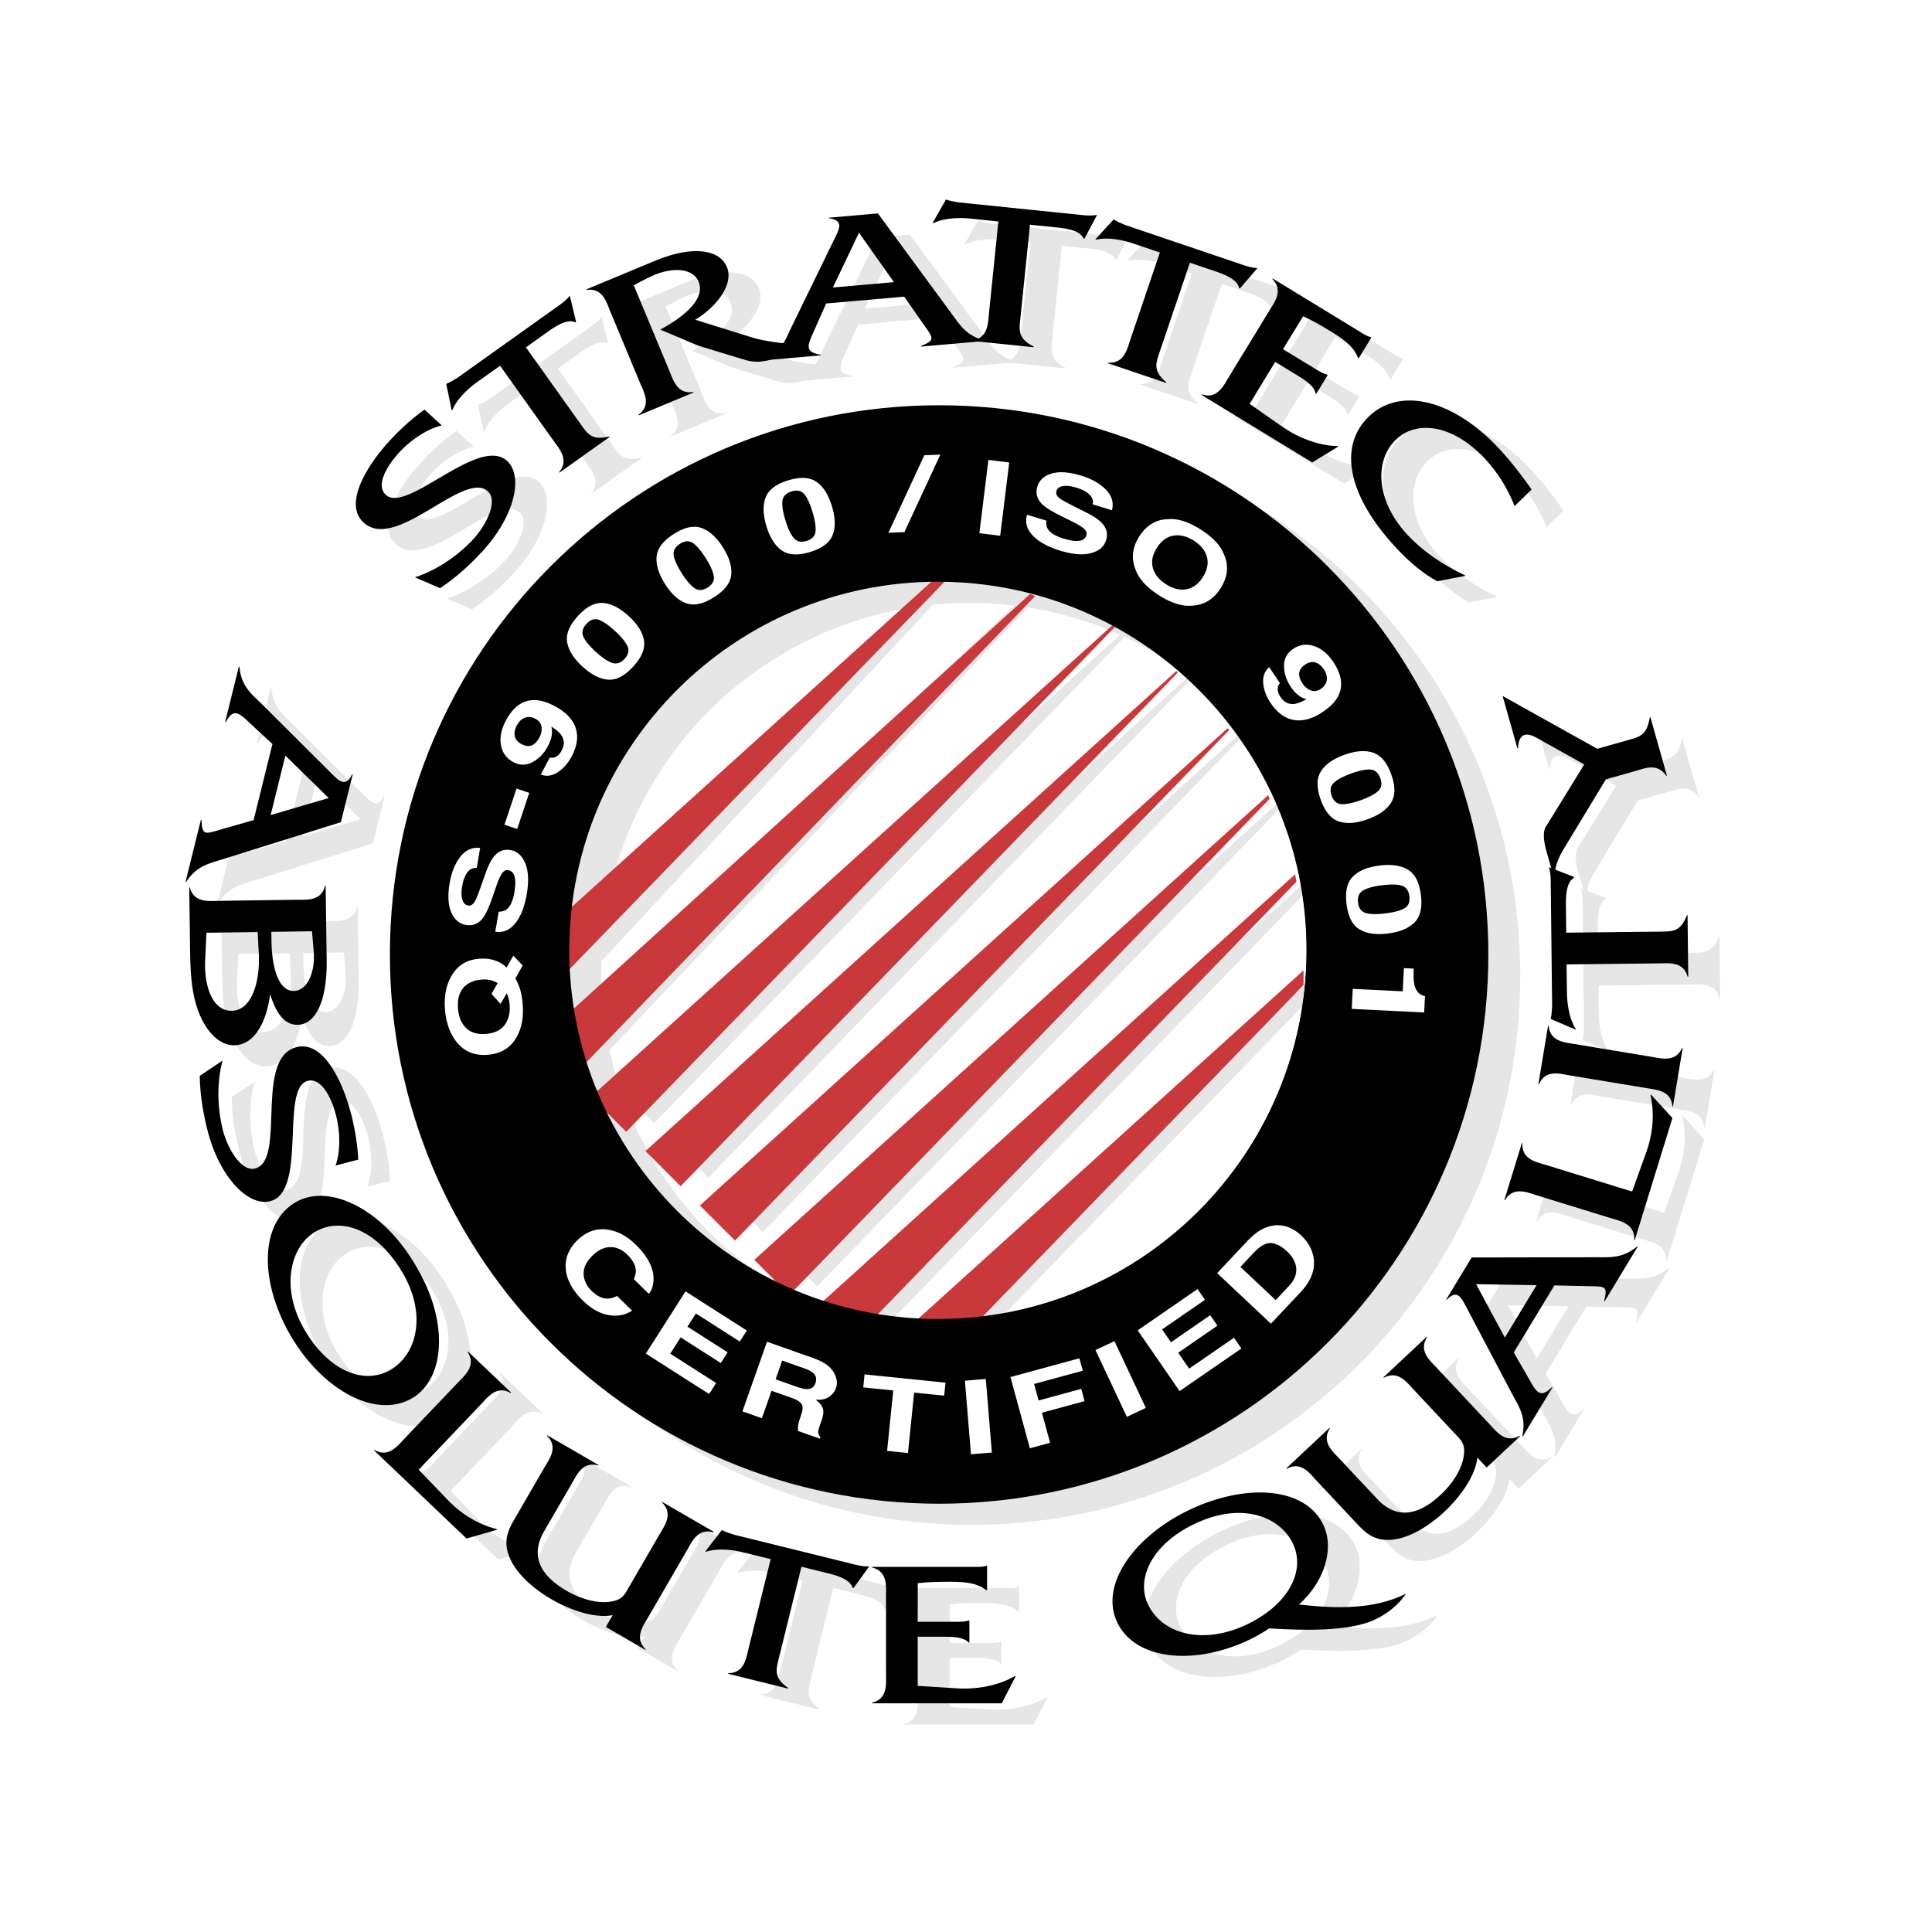 <svg xmlns="http://www.w3.org/2000/svg" width="2500" height="2500" viewBox="0 0 192.756 192.756"><path fill-rule="evenodd" clip-rule="evenodd" fill="#fff" d="M0 0h192.756v192.756H0V0z"/><path d="M184.252 96.379c0 48.216-39.367 87.349-87.874 87.349-48.506 0-87.874-39.133-87.874-87.349 0-48.218 39.368-87.35 87.874-87.35 48.507 0 87.874 39.132 87.874 87.35z" fill-rule="evenodd" clip-rule="evenodd" fill="#fff"/><path d="M43.024 97.343c0-29.744 24.112-53.857 53.856-53.857 29.743 0 53.856 24.113 53.856 53.857 0 29.742-24.113 53.855-53.856 53.855-29.744 0-53.856-24.113-53.856-53.855zm53.735 37.303c20.831 0 37.717-16.888 37.717-37.718 0-20.831-16.887-37.718-37.717-37.718-20.831 0-37.717 16.887-37.717 37.718 0 20.831 16.886 37.718 37.717 37.718z" fill-rule="evenodd" clip-rule="evenodd" fill="#e6e6e7"/><path d="M43.024 97.343c0-29.744 24.112-53.857 53.856-53.857 29.743 0 53.856 24.113 53.856 53.857 0 29.742-24.113 53.855-53.856 53.855-29.744 0-53.856-24.113-53.856-53.855m53.735 37.303c20.831 0 37.717-16.888 37.717-37.718 0-20.831-16.887-37.718-37.717-37.718-20.831 0-37.717 16.887-37.717 37.718 0 20.831 16.886 37.718 37.717 37.718" fill="none" stroke="#e6e6e7" stroke-width="1.88" stroke-miterlimit="2.613"/><path d="M96.5 134.583c20.831 0 37.719-16.887 37.719-37.717S117.33 59.148 96.5 59.148c-20.83 0-37.718 16.888-37.718 37.718s16.887 37.717 37.718 37.717" fill="none" stroke="#e6e6e7" stroke-width="1.317" stroke-miterlimit="2.613"/><path fill-rule="evenodd" clip-rule="evenodd" fill="#e6e6e7" d="M99.646 131.7l33.174-34.275.004-1.472-39.596 35.808 3.134.112 1.591-.11 1.693-.063zM89.172 131.487l42.943-44.368-.133-.74-48.388 43.757 2.122.529 1.701.493 1.755.329zM129.291 78.479l-51.269 46.363 3.508 3.508 47.911-49.502-.15-.369zM125.246 71.802l-52.651 47.613 3.507 3.508 49.316-50.953-.172-.168zM120.137 66.088l-52.97 47.899 3.508 3.508 49.585-51.231-.123-.176zM113.756 61.522l-52.015 47.039 3.507 3.507 48.746-50.365-.238-.181zM60.078 105.54l46.541-49.226h-1.027l-46.914 43.812.569 2.492.495 1.811.336 1.111zM58.282 97.746l40.068-43.09-1.207-.047-39.224 36.737-.081 2.606.056 1.921.388 1.873z"/><path fill-rule="evenodd" clip-rule="evenodd" fill="#c9383a" d="M96.879 132.552l33.174-34.274.004-1.471-39.596 35.807 3.135.112 1.591-.11 1.692-.064zM86.405 132.341l42.943-44.369-.131-.74-48.389 43.758 2.121.529 1.702.494 1.754.328zM126.525 79.333l-51.271 46.363 3.509 3.507 47.911-49.502-.149-.368zM122.479 72.654l-52.652 47.615 3.507 3.507 49.316-50.953-.171-.169zM117.369 66.94L64.4 114.842l3.509 3.507 49.585-51.232-.125-.177zM110.99 62.376l-52.017 47.038 3.508 3.508 48.748-50.365-.239-.181zM57.054 107.495l46.223-48.021-.494-.218-47.129 42.825.57 2.492.493 1.812.337 1.11zM55.192 98.385L94.627 57.64l-1.207-.046L55.151 92.2l-.08 2.605.055 1.922.066 1.658z"/><path d="M30.187 83.431l1.47-5.934 4.321 4.235-5.791 1.699zm-1.702.505l-3.234.925c-1.608.465-1.888.652-1.964-.934l-.061-.015-1.529 6.175.06.015c1.007-1.573 2.266-1.836 3.583-2.246l11.853-3.714 1.179-4.759-.061-.015c-.66 1.371-1.361.59-1.979-.011l-7.128-7.104c-.98-.946-1.978-1.736-2.127-3.628l-.06-.015-1.373 5.542.061.016c.72-1.357 1.249-1.002 2.218-.091l2.443 2.268-1.881 7.591zM23.782 95.173l5.11-.071.113 2.171c.142 2.729-.687 5.657-2.692 5.686-1.967.028-2.788-2.536-2.658-5.083l.127-2.703zM25 91.99c-.951.013-2.459.221-2.874-1.325h-.062l.072 5.12c.032 2.327.005 4.779.738 6.942.691 2.068 2.079 3.693 3.673 3.672 2.027-.028 3.235-2.311 3.59-5.108.541 1.761 1.347 3.084 2.732 3.064 1.841-.026 2.967-2.432 2.908-6.527l-.103-7.354-.062.001c-.371 1.588-1.884 1.392-2.814 1.405L25 91.99zm5.257 3.092l4.054-.057.174 2.077c.15 1.86-.567 3.856-1.994 3.877-1.696.023-2.192-2.856-2.22-4.873l-.014-1.024zM36.666 118.397c.496-1.38.472-3.362.034-5.044-.445-1.712-1.448-3.76-2.829-3.399-2.743.714-.016 11.034-3.72 11.997-2.142.559-5.019-2.285-6.237-6.97-.477-1.832-.773-3.71-.798-5.531l2.275-1.522c-.56 2.038-.56 4.666.049 7.009.446 1.712 1.798 4.118 3.2 3.753 3.124-.812-.125-10.997 4.119-12.103 2.524-.655 4.492 2.968 5.445 6.632.39 1.503.649 3.07.724 4.59l-2.262.588zM43.313 129.033c2.498 4.219 1.458 8.188-1.139 9.728-2.653 1.57-6.163.15-8.565-3.908-2.483-4.191-1.485-8.353 1.006-9.828 2.687-1.592 6.246-.13 8.698 4.008zm1.392-.572c-3.232-5.659-8.671-8.389-12.053-6.386-3.649 2.16-3.535 8.117-.405 13.403 3.147 5.313 8.454 8.265 12.085 6.114 3.204-1.896 3.712-7.534.373-13.131zM47.884 151.792c1.471 1.515 3.125 2.434 4.847 2.874l.068.064-3.067.88-9.233-8.797.042-.046c1.403.823 2.323-.414 2.965-1.088l5.38-5.647c.656-.688 1.833-1.654.958-3.03l.042-.044 4.292 4.088-.044.044c-1.416-.807-2.315.452-2.958 1.126l-6.22 6.531 2.928 3.045zM64.312 163.252c-1.782.354-4.233-.494-6.112-1.583-1.772-1.026-3.433-2.492-4.133-4.07-.821-1.862-.073-3.031.675-4.318l2.77-4.779c.466-.806 1.413-2.003.241-3.137l.031-.054 5.101 2.958-.031.053c-1.539-.438-2.136.963-2.603 1.767l-2.771 4.779c-1.379 2.38-.52 4.361 2.246 5.965 1.503.872 3.272 1.347 4.646 1.019.902-.194 1.134-.657 1.508-1.301l3.124-5.388c.467-.806 1.385-2.019.24-3.137l.032-.054 5.1 2.958-.004.069c-1.566-.453-2.162.945-2.64 1.77l-3.912 6.746c-.468.806-1.386 2.019-.213 3.152l-.031.054-3.946-2.288.682-1.181zM80.882 167.581c-.283 1.146-.507 1.922.937 2.939l-.016.059-5.963-1.475.014-.06c1.6-.008 1.782-1.52 2.005-2.423l2.214-8.957-2.65-.655c-1.295-.32-2.706-.435-3.784-.083l-.089-.023 1.644-2.128.09.022c.337.189.729.287 1.11.423l11.989 2.964c.512.126 1 .226 1.421.201l.09.022-1.555 2.151-.09-.022c-.218-.799-1.398-1.197-2.392-1.442l-2.712-.671-2.263 9.158zM94.75 170.312l3.94.246c2.049.126 4.189-.31 5.742-1.221h.092l-1.396 2.711-12.938.002v-.062c1.583-.372 1.396-1.903 1.395-2.834l-.001-7.799c0-.952.187-2.462-1.396-2.854v-.063l9.931-.001c.525 0 1.055.042 1.457-.104h.094v2.421h-.092c-.963-.744-2.236-.827-3.662-.827-1.087 0-2.173.021-3.167.146l.001 3.848 3.693-.001c.496 0 .994 0 1.365-.124h.092v2.193h-.094c-.496-.6-1.799-.579-2.762-.579h-2.296l.002 4.902zM127.416 164.263c-4.26 1.954-8.324.905-9.73-2.16-1.131-2.463.367-5.971 4.879-8.042 4.738-2.174 8.441-.503 9.639 2.11 1.267 2.764-.558 6.151-4.788 8.092zm15.641-2.965c-3.299 1.514-7.289 1.227-10.277.891 2.664-2.383 3.486-5.649 2.469-7.868-1.76-3.836-7.578-4.239-13.135-1.691-5.557 2.55-9.256 7.433-7.488 11.287 1.707 3.724 7.461 4.431 12.959 1.908a17.208 17.208 0 0 0 2.227-1.249c2.699.15 7.707.425 10.498-.856 1.326-.608 2.461-1.56 3.143-2.603l-.396.181zM150.578 147.531c-.176 1.81-1.693 3.911-3.277 5.397-1.494 1.4-3.377 2.568-5.088 2.784-2.021.249-2.924-.805-3.941-1.892l-3.779-4.03c-.637-.679-1.51-1.93-2.934-1.135l-.043-.045 4.303-4.032.041.046c-.861 1.348.307 2.322.941 3.001l3.779 4.03c1.881 2.008 4.025 1.755 6.357-.43 1.27-1.188 2.232-2.745 2.316-4.155.072-.919-.303-1.276-.812-1.818l-4.258-4.545c-.637-.678-1.533-1.908-2.934-1.134l-.043-.045 4.303-4.032.064.023c-.887 1.37.281 2.344.932 3.038l5.334 5.692c.637.678 1.533 1.908 2.957 1.112l.043.044-3.33 3.121-.931-.995zM156.49 130.333l-3.168 5.229-2.867-5.329 6.035.1zm1.776.023l3.363.078c1.672.033 1.996-.062 1.598 1.475l.053.033 3.295-5.442-.053-.032c-1.43 1.203-2.709 1.08-4.088 1.079l-12.42.023-2.541 4.194.053.032c1.037-1.114 1.475-.158 1.887.599l4.695 8.901c.654 1.194 1.371 2.246.953 4.097l.053.032 2.957-4.884-.053-.033c-1.09 1.082-1.488.586-2.143-.573l-1.66-2.89 4.051-6.689zM167.449 117.013c.699-1.991.785-3.881.41-5.62l.029-.089 2.152 2.353-3.758 12.188-.059-.019c.109-1.621-1.408-1.895-2.297-2.17l-7.453-2.299c-.91-.28-2.297-.902-3.139.493l-.061-.018 1.748-5.664.059.019c-.09 1.628 1.436 1.871 2.326 2.146l8.619 2.659 1.424-3.979z" fill-rule="evenodd" clip-rule="evenodd" fill="#e6e6e7"/><path d="M159.771 109.397c-.939-.156-2.393-.617-3.041.88l-.061-.011.967-5.816.061.01c.133 1.595 1.674 1.663 2.594 1.815l7.693 1.277c.918.153 2.377.584 3.02-.882l.061.01-.965 5.816-.062-.011c-.111-1.591-1.654-1.658-2.572-1.812l-7.695-1.276zM168.881 95.058c1.18-.014 1.986.007 2.609-1.644h.062l.068 6.144-.061.001c-.412-1.548-1.92-1.345-2.85-1.333l-9.227.104.029 2.729c.018 1.335.26 2.729.871 3.685v.093l-2.475-1.059v-.094c.1-.373.096-.776.133-1.181l-.141-12.35c-.006-.526-.033-1.023-.16-1.425l-.002-.093 2.473.964.002.094c-.721.411-.809 1.654-.799 2.677l.033 2.793 9.435-.105z" fill-rule="evenodd" clip-rule="evenodd" fill="#e6e6e7"/><path d="M165.688 75.93c1.193-.337 1.793-.507 2.098-2.237l.061-.017 1.645 5.823-.061.017c-.91-1.323-2.145-.748-3.08-.483l-2.947.833-3.914 6.458c-.648 1.055-1.137 1.837-1.25 3.417l-.768-2.717c-.27-.957-.383-1.892-.074-2.397l3.846-6.247-4.75-2.657c-.641-.366-1.791-.783-1.855 1.04l-.061.018-1.477-5.227 9.441 5.265 3.146-.889zM92.372 30.262l-6.09.532 2.605-5.46 3.485 4.928zm1.03 1.446l1.923 2.76c.96 1.37 1.229 1.574-.247 2.16l.006.062 6.336-.555-.006-.062c-1.814-.443-2.471-1.549-3.285-2.661l-7.354-10.009-4.885.427.006.062c1.511.179 1 1.096.631 1.875l-4.411 9.046c-.577 1.234-1.001 2.434-2.742 3.188l.005.062 5.687-.498-.004-.061c-1.517-.241-1.353-.858-.805-2.068l1.353-3.047 7.792-.681zM47.257 44.559c-1.429.331-3.081 1.427-4.256 2.707-1.196 1.303-2.373 3.256-1.32 4.221 2.086 1.917 9.276-5.972 12.095-3.383 1.63 1.497.803 5.456-2.471 9.021-1.28 1.395-2.698 2.663-4.214 3.672l-2.513-1.086c2.015-.635 4.224-2.062 5.861-3.845 1.196-1.302 2.483-3.743 1.416-4.723-2.377-2.183-9.17 6.071-12.399 3.104-1.921-1.764.056-5.384 2.617-8.171a22.905 22.905 0 0 1 3.461-3.098l1.723 1.581zM61.13 44.451c.684.959 1.127 1.635 2.839 1.203l.036.051-5.003 3.565-.035-.05c1.034-1.221.006-2.343-.533-3.101l-5.355-7.514-2.223 1.584c-1.087.775-2.092 1.771-2.528 2.817l-.076.054-.543-2.636.076-.053c.363-.132.692-.367 1.043-.567l10.058-7.167c.43-.306.823-.611 1.079-.946l.076-.054.62 2.58-.076.055c-.748-.355-1.819.281-2.653.875l-2.274 1.62 5.472 7.684z" fill-rule="evenodd" clip-rule="evenodd" fill="#e6e6e7"/><path d="M68.496 28.149c3.839-1.599 6.487-1.133 7.211.604.7 1.681-.957 3.917-3.154 5.259l5.564 1.737c1.617.492 3.834.733 5.754.741l-2.636 1.097c-1.518.632-2.566.778-3.72.43l-4.696-1.428-3.756-1.594c2.195-1.185 4.565-3.001 3.818-4.796-.574-1.375-2.683-1.438-4.58-.58a24.58 24.58 0 0 0-1.884.964l3.563 8.556c.366.878.776 2.343 2.38 2.079l.023.057-5.471 2.279-.023-.057c1.317-.952.528-2.282.17-3.142l-3-7.199c-.366-.878-.746-2.356-2.358-2.111l-.023-.057 6.818-2.839zM104.979 33.913c-.119 1.173-.232 1.972 1.338 2.778l-.006.061-6.111-.626.006-.062c1.584-.233 1.553-1.754 1.646-2.681l.941-9.178-2.717-.279c-1.326-.137-2.74-.052-3.757.446l-.093-.009 1.333-2.338.092.009c.359.142.762.182 1.158.264l12.287 1.26c.523.053 1.02.083 1.434.001l.092.01-1.238 2.347-.094-.009c-.326-.762-1.551-.991-2.568-1.096l-2.779-.285-.964 9.387zM118.871 37.254c-.379 1.118-.666 1.872.686 3.007l-.02.059-5.82-1.973.021-.058c1.596.125 1.902-1.365 2.201-2.247l2.963-8.737-2.586-.877c-1.264-.428-2.66-.661-3.764-.402l-.088-.029 1.818-1.983.088.03c.32.217.701.346 1.07.516l11.697 3.964c.5.169.977.309 1.398.32l.088.03-1.73 2.013-.088-.03c-.15-.815-1.293-1.312-2.262-1.641l-2.645-.896-3.027 8.934zM127.861 42.404l3.232 2.264c1.686 1.173 3.74 1.917 5.537 1.949l.08.048-2.604 1.585-11.045-6.738.031-.052c1.545.505 2.184-.898 2.668-1.693l4.062-6.658c.494-.812 1.439-2.004.293-3.164l.033-.054 8.477 5.172c.451.274.879.584 1.299.672l.08.047-1.262 2.067-.078-.049c-.436-1.136-1.477-1.869-2.695-2.614-.928-.564-1.865-1.112-2.777-1.524l-2.004 3.285 3.152 1.923c.424.257.848.516 1.23.604l.078.048-1.141 1.873-.08-.049c-.111-.77-1.234-1.432-2.057-1.933l-1.959-1.195-2.55 4.186zM154.291 52.607a14.888 14.888 0 0 0-3.154-4.94c-2.982-3.071-6.557-3.753-8.709-1.664-2.182 2.119-1.965 6.233 1.365 9.662 1.621 1.669 3.643 2.95 5.539 3.833l.064.066-2.822.537c-1.344-.73-2.586-1.772-3.711-2.93-5.1-5.254-6.299-10.405-3.121-13.49 3.07-2.983 8.26-1.708 12.691 2.856 1.32 1.358 2.496 2.897 3.564 4.412l-1.706 1.658z" fill-rule="evenodd" clip-rule="evenodd" fill="#e6e6e7"/><path d="M27.002 81.319l1.47-5.934 4.321 4.236-5.791 1.698zm-1.701.505l-3.234.926c-1.608.465-1.888.65-1.964-.935l-.061-.015-1.53 6.175.062.015c1.007-1.572 2.265-1.837 3.582-2.246l11.852-3.714 1.18-4.759-.06-.015c-.66 1.372-1.362.59-1.98-.01l-7.128-7.104c-.98-.947-1.978-1.737-2.127-3.628l-.06-.015-1.373 5.542.061.015c.718-1.356 1.249-1.001 2.217-.09l2.443 2.268-1.88 7.59zM20.598 93.061l5.108-.071.114 2.17c.142 2.73-.687 5.658-2.692 5.686-1.966.028-2.787-2.537-2.658-5.083l.128-2.702zm1.217-3.183c-.951.013-2.458.22-2.874-1.326l-.062.001.071 5.12c.032 2.327.006 4.78.739 6.941.691 2.069 2.079 3.695 3.672 3.673 2.027-.028 3.236-2.312 3.59-5.108.542 1.761 1.347 3.084 2.733 3.065 1.841-.026 2.966-2.432 2.908-6.527l-.103-7.354h-.062c-.371 1.588-1.884 1.393-2.814 1.405l-7.798.11zm5.258 3.092l4.055-.057.174 2.077c.15 1.861-.566 3.856-1.994 3.876-1.696.023-2.192-2.856-2.22-4.873l-.015-1.023zM33.481 116.285c.496-1.38.472-3.361.035-5.043-.445-1.712-1.449-3.76-2.83-3.4-2.742.714-.014 11.034-3.719 11.997-2.142.559-5.02-2.284-6.238-6.97-.476-1.831-.772-3.71-.798-5.532l2.276-1.521c-.56 2.037-.56 4.667.049 7.01.445 1.712 1.798 4.116 3.2 3.753 3.123-.813-.125-10.998 4.119-12.102 2.522-.657 4.492 2.967 5.445 6.631.391 1.501.648 3.069.724 4.589l-2.263.588zM40.129 126.921c2.499 4.219 1.458 8.188-1.14 9.729-2.653 1.57-6.163.15-8.565-3.908-2.483-4.192-1.485-8.354 1.006-9.829 2.689-1.592 6.248-.13 8.699 4.008zm1.392-.571c-3.231-5.659-8.67-8.389-12.053-6.386-3.648 2.16-3.535 8.117-.405 13.403 3.147 5.313 8.454 8.265 12.085 6.114 3.204-1.896 3.712-7.536.373-13.131zM44.701 149.68c1.47 1.516 3.124 2.434 4.846 2.875l.068.064-3.067.879-9.233-8.797.042-.044c1.403.82 2.324-.416 2.965-1.09l5.38-5.646c.656-.69 1.832-1.654.957-3.03l.042-.046 4.292 4.088-.043.046c-1.417-.807-2.316.451-2.958 1.124l-6.221 6.531 2.93 3.046zM61.128 161.14c-1.784.354-4.233-.493-6.112-1.584-1.772-1.025-3.433-2.491-4.132-4.068-.822-1.863-.073-3.031.675-4.32l2.77-4.778c.466-.806 1.413-2.004.241-3.136l.03-.055 5.102 2.957-.031.054c-1.541-.438-2.136.962-2.603 1.768l-2.771 4.777c-1.379 2.381-.52 4.362 2.246 5.966 1.503.871 3.272 1.347 4.646 1.02.901-.194 1.134-.657 1.508-1.303l3.123-5.387c.467-.805 1.386-2.018.241-3.136l.031-.055 5.101 2.957-.005.069c-1.565-.453-2.162.946-2.639 1.771l-3.912 6.747c-.468.805-1.386 2.018-.214 3.151l-.031.054-3.946-2.288.682-1.181zM77.697 165.47c-.282 1.146-.505 1.921.937 2.938l-.015.062-5.965-1.476.015-.06c1.602-.01 1.782-1.521 2.007-2.425l2.213-8.957-2.651-.654c-1.295-.32-2.706-.435-3.783-.083l-.09-.022 1.645-2.129.09.022c.336.189.728.286 1.109.424l11.99 2.963c.512.126.999.226 1.42.202l.09.021-1.554 2.152-.09-.022c-.218-.8-1.397-1.197-2.392-1.444l-2.711-.669-2.265 9.157zM91.565 168.2l3.941.248c2.048.124 4.189-.311 5.74-1.222h.094l-1.396 2.711-12.94.002v-.062c1.583-.372 1.396-1.903 1.396-2.835l-.001-7.798c0-.952.185-2.462-1.397-2.855v-.062l9.93-.002c.528 0 1.055.042 1.459-.104h.092v2.421h-.092c-.963-.746-2.235-.827-3.662-.827-1.086 0-2.173.021-3.165.145v3.849l3.693-.001c.497 0 .993 0 1.364-.124h.095v2.192h-.093c-.497-.601-1.8-.579-2.762-.579l-2.297.002.001 4.901zM124.23 162.151c-4.26 1.953-8.324.904-9.729-2.16-1.131-2.464.365-5.973 4.879-8.043 4.738-2.173 8.441-.503 9.639 2.111 1.268 2.764-.558 6.151-4.789 8.092zm15.641-2.964c-3.299 1.514-7.287 1.227-10.275.892 2.662-2.383 3.484-5.651 2.467-7.87-1.76-3.835-7.578-4.239-13.135-1.69-5.555 2.549-9.256 7.433-7.488 11.288 1.709 3.723 7.461 4.429 12.961 1.907a17.342 17.342 0 0 0 2.227-1.249c2.697.15 7.707.425 10.498-.856 1.326-.608 2.459-1.56 3.143-2.603l-.398.181zM147.393 145.42c-.176 1.809-1.693 3.911-3.277 5.397-1.494 1.4-3.377 2.568-5.088 2.784-2.02.249-2.924-.805-3.941-1.892l-3.777-4.03c-.637-.68-1.51-1.93-2.936-1.135l-.041-.045 4.301-4.032.043.046c-.863 1.347.305 2.323.941 3.001l3.777 4.029c1.881 2.009 4.027 1.756 6.359-.429 1.268-1.188 2.232-2.745 2.316-4.155.072-.92-.303-1.275-.812-1.819l-4.26-4.543c-.637-.68-1.533-1.908-2.934-1.135l-.041-.044 4.301-4.033.064.024c-.887 1.368.283 2.344.934 3.038l5.332 5.69c.639.679 1.533 1.908 2.957 1.113l.043.045-3.328 3.12-.933-.995zM153.305 128.222l-3.166 5.229-2.867-5.329 6.033.1zm1.775.023l3.363.077c1.674.034 1.998-.061 1.598 1.476l.055.032 3.293-5.441-.051-.032c-1.43 1.202-2.711 1.08-4.088 1.079l-12.422.023-2.541 4.194.055.032c1.037-1.114 1.475-.16 1.887.598l4.693 8.901c.654 1.195 1.373 2.246.953 4.097l.055.033 2.957-4.884-.055-.032c-1.088 1.08-1.49.584-2.143-.574l-1.66-2.892 4.051-6.687zM164.266 114.901c.699-1.992.785-3.881.41-5.62l.029-.089 2.152 2.353-3.758 12.188-.059-.019c.109-1.621-1.408-1.896-2.297-2.17l-7.453-2.298c-.91-.281-2.299-.903-3.141.492l-.059-.018 1.746-5.664.059.02c-.09 1.627 1.438 1.871 2.328 2.146l8.617 2.658 1.426-3.979z" fill-rule="evenodd" clip-rule="evenodd"/><path d="M156.586 107.287c-.938-.156-2.393-.618-3.039.878l-.061-.01.965-5.816.062.011c.133 1.595 1.674 1.662 2.592 1.815l7.693 1.277c.918.152 2.379.584 3.02-.883l.062.01-.967 5.817-.061-.011c-.113-1.591-1.654-1.659-2.572-1.812l-7.694-1.276zM165.697 92.948c1.18-.014 1.986.007 2.609-1.645l.061-.001.07 6.145h-.062c-.41-1.547-1.918-1.344-2.848-1.332l-9.229.104.033 2.73c.014 1.334.258 2.728.867 3.684l.002.093-2.475-1.059v-.093c.1-.374.094-.776.131-1.181l-.139-12.35c-.006-.528-.033-1.023-.162-1.425v-.094l2.473.965v.093c-.719.412-.809 1.654-.795 2.678l.029 2.792 9.435-.104z" fill-rule="evenodd" clip-rule="evenodd"/><path d="M162.504 73.818c1.195-.337 1.791-.505 2.098-2.238l.061-.016 1.645 5.823-.061.017c-.91-1.323-2.145-.748-3.08-.483l-2.947.833-3.914 6.459c-.648 1.054-1.137 1.836-1.25 3.416l-.768-2.718c-.27-.955-.383-1.891-.076-2.397l3.848-6.247-4.75-2.656c-.641-.367-1.789-.785-1.855 1.04l-.061.017-1.477-5.227 9.443 5.266 3.144-.889zM89.187 28.149l-6.09.534 2.606-5.461 3.484 4.927zm1.029 1.447l1.924 2.76c.961 1.369 1.228 1.575-.246 2.161l.005.061 6.337-.555-.006-.061c-1.814-.444-2.472-1.549-3.286-2.662l-7.355-10.008-4.884.427.006.062c1.511.179.999 1.096.631 1.876l-4.41 9.045c-.577 1.234-1.002 2.434-2.742 3.189l.006.062 5.687-.498-.005-.062c-1.516-.24-1.352-.857-.804-2.068l1.353-3.047 7.789-.682z" fill-rule="evenodd" clip-rule="evenodd"/><path d="M93.316 132.472c20.831 0 37.717-16.887 37.717-37.718 0-20.83-16.887-37.717-37.717-37.717S55.598 73.924 55.598 94.754c0 20.831 16.888 37.718 37.718 37.718" fill="none" stroke="#000" stroke-width="1.317" stroke-miterlimit="2.613"/><path d="M44.075 42.446c-1.429.332-3.081 1.426-4.256 2.707-1.196 1.302-2.373 3.256-1.321 4.222 2.087 1.917 9.277-5.973 12.095-3.385 1.63 1.498.803 5.457-2.471 9.022-1.28 1.394-2.698 2.663-4.214 3.671l-2.513-1.087c2.016-.634 4.224-2.061 5.861-3.843 1.196-1.303 2.484-3.745 1.417-4.725-2.377-2.182-9.171 6.072-12.401 3.105-1.919-1.762.057-5.383 2.617-8.17a22.919 22.919 0 0 1 3.463-3.098l1.723 1.581zM57.947 42.338c.684.96 1.127 1.635 2.838 1.203l.037.05-5.004 3.565-.036-.05c1.036-1.221.008-2.343-.532-3.101l-5.355-7.514-2.224 1.584c-1.087.774-2.091 1.77-2.527 2.817l-.076.055-.545-2.636.076-.053c.364-.132.692-.367 1.044-.567l10.058-7.167c.43-.306.822-.61 1.078-.945l.077-.055.619 2.582-.075.054c-.749-.355-1.819.281-2.654.875l-2.274 1.62 5.475 7.683zM65.313 26.037c3.838-1.599 6.486-1.134 7.21.604.7 1.681-.957 3.917-3.155 5.258l5.564 1.739c1.617.491 3.836.733 5.754.74l-2.635 1.098c-1.518.632-2.567.778-3.721.429l-4.695-1.427-3.758-1.595c2.196-1.184 4.565-3 3.818-4.795-.573-1.375-2.683-1.438-4.578-.581a24.58 24.58 0 0 0-1.884.964l3.563 8.555c.366.878.774 2.344 2.378 2.079l.024.057-5.471 2.28-.024-.059c1.318-.952.529-2.281.171-3.14l-2.999-7.2c-.366-.879-.746-2.356-2.357-2.11l-.024-.058 6.819-2.838zM101.797 31.801c-.121 1.173-.234 1.973 1.336 2.779l-.006.062-6.111-.626.006-.062c1.582-.233 1.551-1.754 1.646-2.679l.941-9.18-2.717-.278c-1.327-.136-2.738-.052-3.757.446l-.093-.01 1.332-2.338.093.01c.36.141.761.182 1.158.265l12.286 1.26c.525.054 1.021.083 1.436.001l.092.009-1.238 2.348-.094-.01c-.326-.761-1.551-.99-2.57-1.095l-2.777-.284-.963 9.382zM115.688 35.144c-.377 1.117-.666 1.87.686 3.005l-.02.06-5.818-1.972.02-.06c1.594.126 1.904-1.364 2.201-2.245l2.963-8.739-2.586-.876c-1.266-.429-2.66-.662-3.764-.402l-.088-.03 1.818-1.983.088.03c.32.217.701.347 1.07.516l11.697 3.964c.5.169.977.309 1.398.322l.088.03-1.73 2.012-.088-.03c-.15-.814-1.293-1.312-2.262-1.639l-2.645-.897-3.028 8.934zM124.676 40.292l3.236 2.265c1.684 1.173 3.736 1.917 5.535 1.948l.08.048-2.604 1.585-11.046-6.738.033-.053c1.545.507 2.184-.897 2.668-1.692l4.061-6.658c.496-.812 1.443-2.004.297-3.164l.031-.053 8.477 5.171c.451.276.881.585 1.299.672l.08.048-1.26 2.067-.08-.049c-.434-1.136-1.477-1.869-2.695-2.614-.928-.564-1.865-1.112-2.777-1.524l-2.004 3.286 3.152 1.923c.424.259.848.517 1.23.604l.08.048-1.143 1.873-.08-.048c-.111-.771-1.234-1.433-2.055-1.934l-1.961-1.195-2.554 4.184zM151.107 50.495a14.852 14.852 0 0 0-3.154-4.939c-2.982-3.072-6.557-3.753-8.709-1.664-2.182 2.118-1.963 6.233 1.365 9.661 1.621 1.67 3.643 2.95 5.539 3.833l.064.067-2.822.537c-1.344-.73-2.586-1.772-3.711-2.93-5.102-5.254-6.299-10.406-3.121-13.49 3.07-2.983 8.26-1.708 12.691 2.856 1.318 1.358 2.496 2.897 3.562 4.413l-1.704 1.656zM39.84 95.23c0-29.744 24.112-53.856 53.856-53.856 29.743 0 53.856 24.112 53.856 53.856s-24.113 53.857-53.856 53.857c-29.743 0-53.856-24.113-53.856-53.857zm53.735 37.304c20.832 0 37.718-16.887 37.718-37.717 0-20.832-16.887-37.719-37.718-37.719-20.83 0-37.718 16.887-37.718 37.719 0 20.83 16.888 37.717 37.718 37.717z" fill-rule="evenodd" clip-rule="evenodd"/><path d="M39.84 95.23c0-29.744 24.112-53.856 53.856-53.856 29.743 0 53.856 24.112 53.856 53.856s-24.113 53.857-53.856 53.857c-29.743 0-53.856-24.113-53.856-53.857m53.735 37.304c20.832 0 37.718-16.887 37.718-37.717 0-20.832-16.887-37.719-37.718-37.719-20.83 0-37.718 16.887-37.718 37.719 0 20.83 16.888 37.717 37.718 37.717" fill="none" stroke="#000" stroke-width="1.88" stroke-miterlimit="2.613"/><path d="M60.599 122.678c1.001.134 1.948.638 2.839 1.513 1.193 1.17 1.782 2.314 1.767 3.434-.016.626-.173 1.112-.471 1.462l-1.495-1.466c.153-.348.218-.657.193-.932-.04-.491-.322-.995-.847-1.51-.533-.522-1.113-.774-1.738-.753-.625.021-1.225.325-1.804.916-.576.587-.846 1.188-.812 1.8.036.613.304 1.166.804 1.655.512.502 1.029.757 1.55.763.285.008.611-.08.982-.261l1.496 1.466c-.692.448-1.478.594-2.358.437-.881-.157-1.733-.641-2.558-1.448-1.02-1.001-1.585-2.029-1.694-3.086-.109-1.058.251-2.008 1.08-2.854.895-.914 1.918-1.293 3.066-1.136zM73.809 133.846l-4.38-2.798-.841 1.315 4.009 2.561-.681 1.068-4.009-2.561-1.038 1.626 4.581 2.926-.703 1.098-6.313-4.033 3.963-6.206 6.114 3.905-.702 1.099zM80.233 136.518c.408.144.699.293.875.446.314.27.395.618.245 1.044-.136.387-.415.581-.838.582-.24.003-.572-.071-.996-.221l-2.137-.753.661-1.871 2.19.773zm.825-1.053l-4.535-1.599-2.449 6.944 1.939.685.965-2.736 1.935.682c.551.195.902.401 1.05.621.149.221.149.554 0 1l-.215.652a2.703 2.703 0 0 0-.128.639c-.008.104-.006.242.001.414l2.177.769.062-.176a.633.633 0 0 1-.225-.522c.006-.128.066-.352.179-.672l.164-.465c.173-.492.211-.889.114-1.189-.098-.301-.341-.593-.731-.875.564.056 1.016-.036 1.354-.274.338-.239.564-.523.68-.853.098-.273.125-.537.083-.792a2.29 2.29 0 0 0-.271-.752 2.568 2.568 0 0 0-.716-.797c-.312-.232-.79-.467-1.433-.704zM94.333 137.948l-.133 1.297-2.996-.306-.616 6.029-2.084-.213.617-6.029-2.996-.306.133-1.296 8.075.824zM98.959 144.921l-2.086.172-.603-7.34 2.085-.172.604 7.34zM100.814 137.39l6.875-1.872.338 1.239-4.855 1.324.449 1.648 4.252-1.16.334 1.224-4.254 1.158.817 2.995-2.02.55-1.936-7.106zM114.322 140.468l-1.894.892-3.133-6.665 1.894-.89 3.133 6.663zM120.221 129.684l-4.28 2.95.887 1.284 3.916-2.699.719 1.043-3.916 2.7 1.096 1.587 4.474-3.086.74 1.074-6.168 4.254-4.181-6.063 5.972-4.119.741 1.075zM125.078 124.997c.652-.693 1.232-1.019 1.746-.977.51.043 1.041.322 1.59.838.398.375.67.776.811 1.2.258.777.049 1.526-.627 2.246l-1.322 1.406-3.518-3.308 1.32-1.405zm-.682-1.125l-2.959 3.148 5.365 5.045 2.959-3.148c1.039-1.104 1.473-2.233 1.305-3.388-.131-.856-.553-1.62-1.264-2.29a4.235 4.235 0 0 0-1.021-.697c-.398-.2-.85-.299-1.357-.297-.627.009-1.242.211-1.852.604-.355.233-.748.574-1.176 1.023zM50.845 100.236c.054.636-.038 1.194-.278 1.674-.37.74-1.057 1.154-2.057 1.241-.854.073-1.52-.117-1.993-.571-.472-.455-.744-1.098-.816-1.924-.077-.882.09-1.571.499-2.068.41-.497 1.026-.782 1.847-.853.357-.031.672-.008.948.069.187.048.406.142.658.278l-.616 1.078.903.998.618-1.062c.079.185.134.336.167.455.059.219.099.448.12.685zM47.75 95.66c-1.231.106-2.146.696-2.744 1.769-.516.928-.716 2.04-.605 3.333.112 1.285.484 2.335 1.118 3.15.778.999 1.834 1.441 3.168 1.325 1.326-.115 2.286-.717 2.877-1.806.499-.899.692-2 .579-3.303-.054-.622-.156-1.153-.307-1.591a5.533 5.533 0 0 0-.418-.92l.73-1.288-.931-.979-.682 1.191a2.625 2.625 0 0 0-1.121-.7c-.458-.177-1.013-.238-1.664-.181zM49.757 90.959c.345-.005.615-.087.814-.243.354-.287.603-.842.743-1.662.085-.492.115-.897.092-1.218-.052-.608-.286-.947-.7-1.018-.238-.041-.446.071-.627.334-.178.263-.372.696-.576 1.299l-.357 1.028c-.349 1.01-.659 1.696-.928 2.059-.446.616-1.025.863-1.738.741-.652-.113-1.138-.53-1.456-1.255-.318-.723-.37-1.713-.153-2.971.181-1.051.537-1.914 1.068-2.586.532-.672 1.188-.959 1.965-.863l-.341 1.991c-.441-.038-.795.172-1.061.63-.176.307-.306.702-.389 1.188-.093.54-.088.984.012 1.333.1.349.29.548.571.596.258.043.479-.082.663-.377.119-.189.294-.606.524-1.25l.591-1.67c.264-.731.539-1.267.824-1.608.442-.53.988-.739 1.637-.627.663.114 1.154.557 1.472 1.327.317.77.366 1.79.148 3.06-.222 1.296-.613 2.279-1.17 2.948-.558.668-1.215.938-1.972.808l.344-1.994zM50.327 82.282l1.206-3.604 1.271.424-1.205 3.605-1.272-.425zM53.833 73.546c-.232.438-.498.713-.797.824-.299.112-.637.067-1.016-.134-.444-.237-.673-.57-.684-.999a1.696 1.696 0 0 1 .222-.849c.214-.403.488-.663.821-.783.334-.119.68-.083 1.037.107.445.236.652.6.624 1.087-.012.262-.082.51-.207.747zm-2.628 2.481c.658.35 1.306.35 1.942.001s1.139-.871 1.508-1.562c.249-.469.386-.9.414-1.298a2.009 2.009 0 0 0-.063-.672c.467.29.792.563.978.822.337.474.354.995.053 1.562-.156.293-.341.499-.551.613a.807.807 0 0 1-.631.083l-.905 1.704c.582.212 1.152.13 1.711-.243.558-.373 1.011-.887 1.36-1.542.73-1.375.744-2.579.04-3.615-.372-.542-.943-1.02-1.713-1.43-.795-.422-1.51-.623-2.146-.602-1.117.039-2.029.722-2.734 2.05-.46.862-.621 1.675-.484 2.44.135.765.542 1.327 1.221 1.689zM59.446 65.038c-.645-.59-1.06-1.097-1.245-1.519s-.083-.846.306-1.271c.39-.426.8-.562 1.232-.411.433.152.972.523 1.617 1.114.619.565 1.03 1.064 1.235 1.495.204.431.113.859-.276 1.284-.39.427-.811.558-1.262.397-.453-.16-.988-.523-1.607-1.089zm-1.787-3.579c-.852.932-1.209 1.803-1.073 2.617.136.812.646 1.623 1.527 2.428.881.807 1.732 1.241 2.552 1.304.821.062 1.657-.372 2.509-1.304.852-.931 1.21-1.801 1.075-2.612-.135-.812-.643-1.62-1.524-2.427s-1.733-1.242-2.555-1.306c-.823-.063-1.66.371-2.511 1.3zM68.019 57.195c-.468-.74-.735-1.337-.803-1.793-.068-.456.142-.837.63-1.146.487-.308.92-.333 1.297-.071.377.26.799.76 1.267 1.499.448.708.714 1.297.799 1.768.084.469-.117.858-.605 1.166-.488.309-.929.326-1.321.053-.394-.276-.815-.767-1.264-1.476zm-.784-3.922c-1.067.675-1.641 1.422-1.724 2.242-.081.822.197 1.735.836 2.746s1.345 1.653 2.121 1.928c.774.276 1.694.076 2.762-.599 1.065-.674 1.641-1.419 1.724-2.239.083-.818-.194-1.731-.833-2.742-.639-1.01-1.346-1.652-2.123-1.931-.776-.277-1.698-.078-2.763.595zM78.361 51.909c-.253-.837-.353-1.484-.297-1.942.057-.457.361-.77.914-.936.552-.168.975-.075 1.269.275.293.351.567.946.82 1.783.243.803.342 1.442.299 1.916-.044.476-.342.797-.894.964-.552.167-.982.066-1.288-.304-.305-.367-.579-.952-.823-1.756zm.289-3.989c-1.207.367-1.959.934-2.258 1.702-.297.769-.273 1.726.073 2.868.346 1.145.854 1.952 1.529 2.424.674.474 1.615.526 2.823.161 1.206-.366 1.959-.932 2.258-1.699.298-.767.275-1.722-.071-2.865-.346-1.144-.857-1.953-1.531-2.428-.675-.473-1.615-.528-2.823-.163zM92.219 45.42l1.599-.064-3.584 7.735-1.599.064 3.584-7.735zM99.789 53.451l-2.078-.257.902-7.308 2.078.256-.902 7.309zM104.402 51.945c-.035.343.01.622.141.838.24.389.758.703 1.555.946.477.146.875.227 1.197.244.609.024.975-.165 1.098-.566.07-.231-.014-.452-.254-.664-.238-.211-.645-.457-1.215-.735l-.975-.482c-.959-.474-1.602-.867-1.926-1.179-.555-.521-.727-1.126-.518-1.817.193-.634.67-1.063 1.428-1.288.756-.224 1.746-.15 2.967.222 1.02.312 1.83.773 2.432 1.385.6.613.803 1.298.609 2.059l-1.932-.59c.094-.432-.07-.809-.492-1.131-.281-.213-.658-.391-1.129-.534-.525-.161-.965-.212-1.324-.156-.359.056-.58.22-.662.492-.076.25.02.484.289.704.174.143.566.368 1.174.679l1.584.797c.691.354 1.189.694 1.492 1.019.471.504.609 1.073.416 1.703-.195.644-.697 1.075-1.502 1.293-.803.218-1.822.138-3.053-.237-1.26-.385-2.184-.895-2.777-1.532-.594-.637-.777-1.323-.555-2.058l1.932.588zM116.342 58.296c-.701-.445-1.141-.989-1.318-1.633-.176-.643-.043-1.312.398-2.005.443-.698.994-1.104 1.65-1.216.658-.111 1.336.055 2.037.5.701.445 1.135.988 1.307 1.63.17.641.033 1.308-.408 2.003-.439.694-.986 1.099-1.639 1.215-.652.116-1.328-.049-2.027-.494zm5.435.398c.721-1.134.836-2.258.342-3.37-.334-.889-1.104-1.717-2.314-2.487s-2.289-1.118-3.236-1.043c-1.221.023-2.191.603-2.912 1.738-.707 1.112-.818 2.234-.334 3.368.332.892 1.104 1.723 2.312 2.493 1.211.77 2.291 1.115 3.24 1.037 1.227-.045 2.195-.624 2.902-1.736zM129.975 68.224c-.277-.412-.393-.775-.35-1.091s.242-.592.598-.832c.418-.28.82-.323 1.203-.131.244.122.459.321.645.597.254.378.354.743.301 1.094s-.248.638-.584.864c-.42.28-.836.292-1.252.036a1.753 1.753 0 0 1-.561-.537zm-.946-3.489c-.621.416-.928.987-.918 1.712.006.727.229 1.415.664 2.066.295.441.611.767.947.979.182.118.391.205.625.261-.477.274-.873.432-1.188.473-.578.074-1.045-.156-1.402-.691-.186-.277-.279-.536-.279-.776a.807.807 0 0 1 .223-.594l-1.072-1.603c-.461.413-.66.954-.594 1.621.064.67.305 1.312.717 1.929.867 1.293 1.92 1.875 3.166 1.742.654-.071 1.344-.35 2.07-.835.746-.501 1.262-1.037 1.543-1.607.492-1.003.322-2.129-.516-3.378-.543-.812-1.184-1.338-1.922-1.579s-1.425-.147-2.064.28zM134.805 77.175c.822-.297 1.463-.428 1.924-.396.459.032.787.32.982.863.195.542.125.97-.211 1.281s-.916.615-1.738.912c-.789.283-1.422.416-1.898.397-.477-.021-.812-.3-1.008-.844s-.117-.977.236-1.302c.351-.322.924-.627 1.713-.911zm3.998.083c-.428-1.188-1.033-1.909-1.816-2.167s-1.736-.185-2.861.22c-1.123.405-1.904.955-2.342 1.652-.436.697-.441 1.639-.014 2.826.426 1.188 1.029 1.91 1.811 2.168.781.259 1.734.187 2.859-.218 1.123-.404 1.906-.956 2.344-1.653.439-.699.445-1.641.019-2.828zM137.881 88.323c.867-.108 1.521-.097 1.961.037.443.133.699.485.771 1.058.07.572-.092.974-.488 1.204-.396.229-1.029.399-1.896.506-.832.104-1.479.094-1.939-.029-.461-.124-.727-.472-.797-1.044-.072-.573.1-.979.516-1.219.415-.239 1.038-.41 1.872-.513zm3.881.961c-.156-1.253-.588-2.09-1.295-2.514-.707-.424-1.652-.562-2.84-.414-1.186.147-2.066.512-2.646 1.097-.58.584-.793 1.501-.637 2.753.156 1.252.586 2.09 1.293 2.514.703.425 1.648.562 2.834.415 1.186-.146 2.07-.512 2.65-1.097.584-.584.797-1.503.641-2.754zM140.066 96.592l.973.048c-.014.609-.004 1.037.023 1.283.043.391.154.712.33.965.117.174.281.308.494.403a.895.895 0 0 0 .285.089l-.08 1.633-7.227-.356.098-2 4.99.246.114-2.311z" fill-rule="evenodd" clip-rule="evenodd" fill="#fff"/></svg>